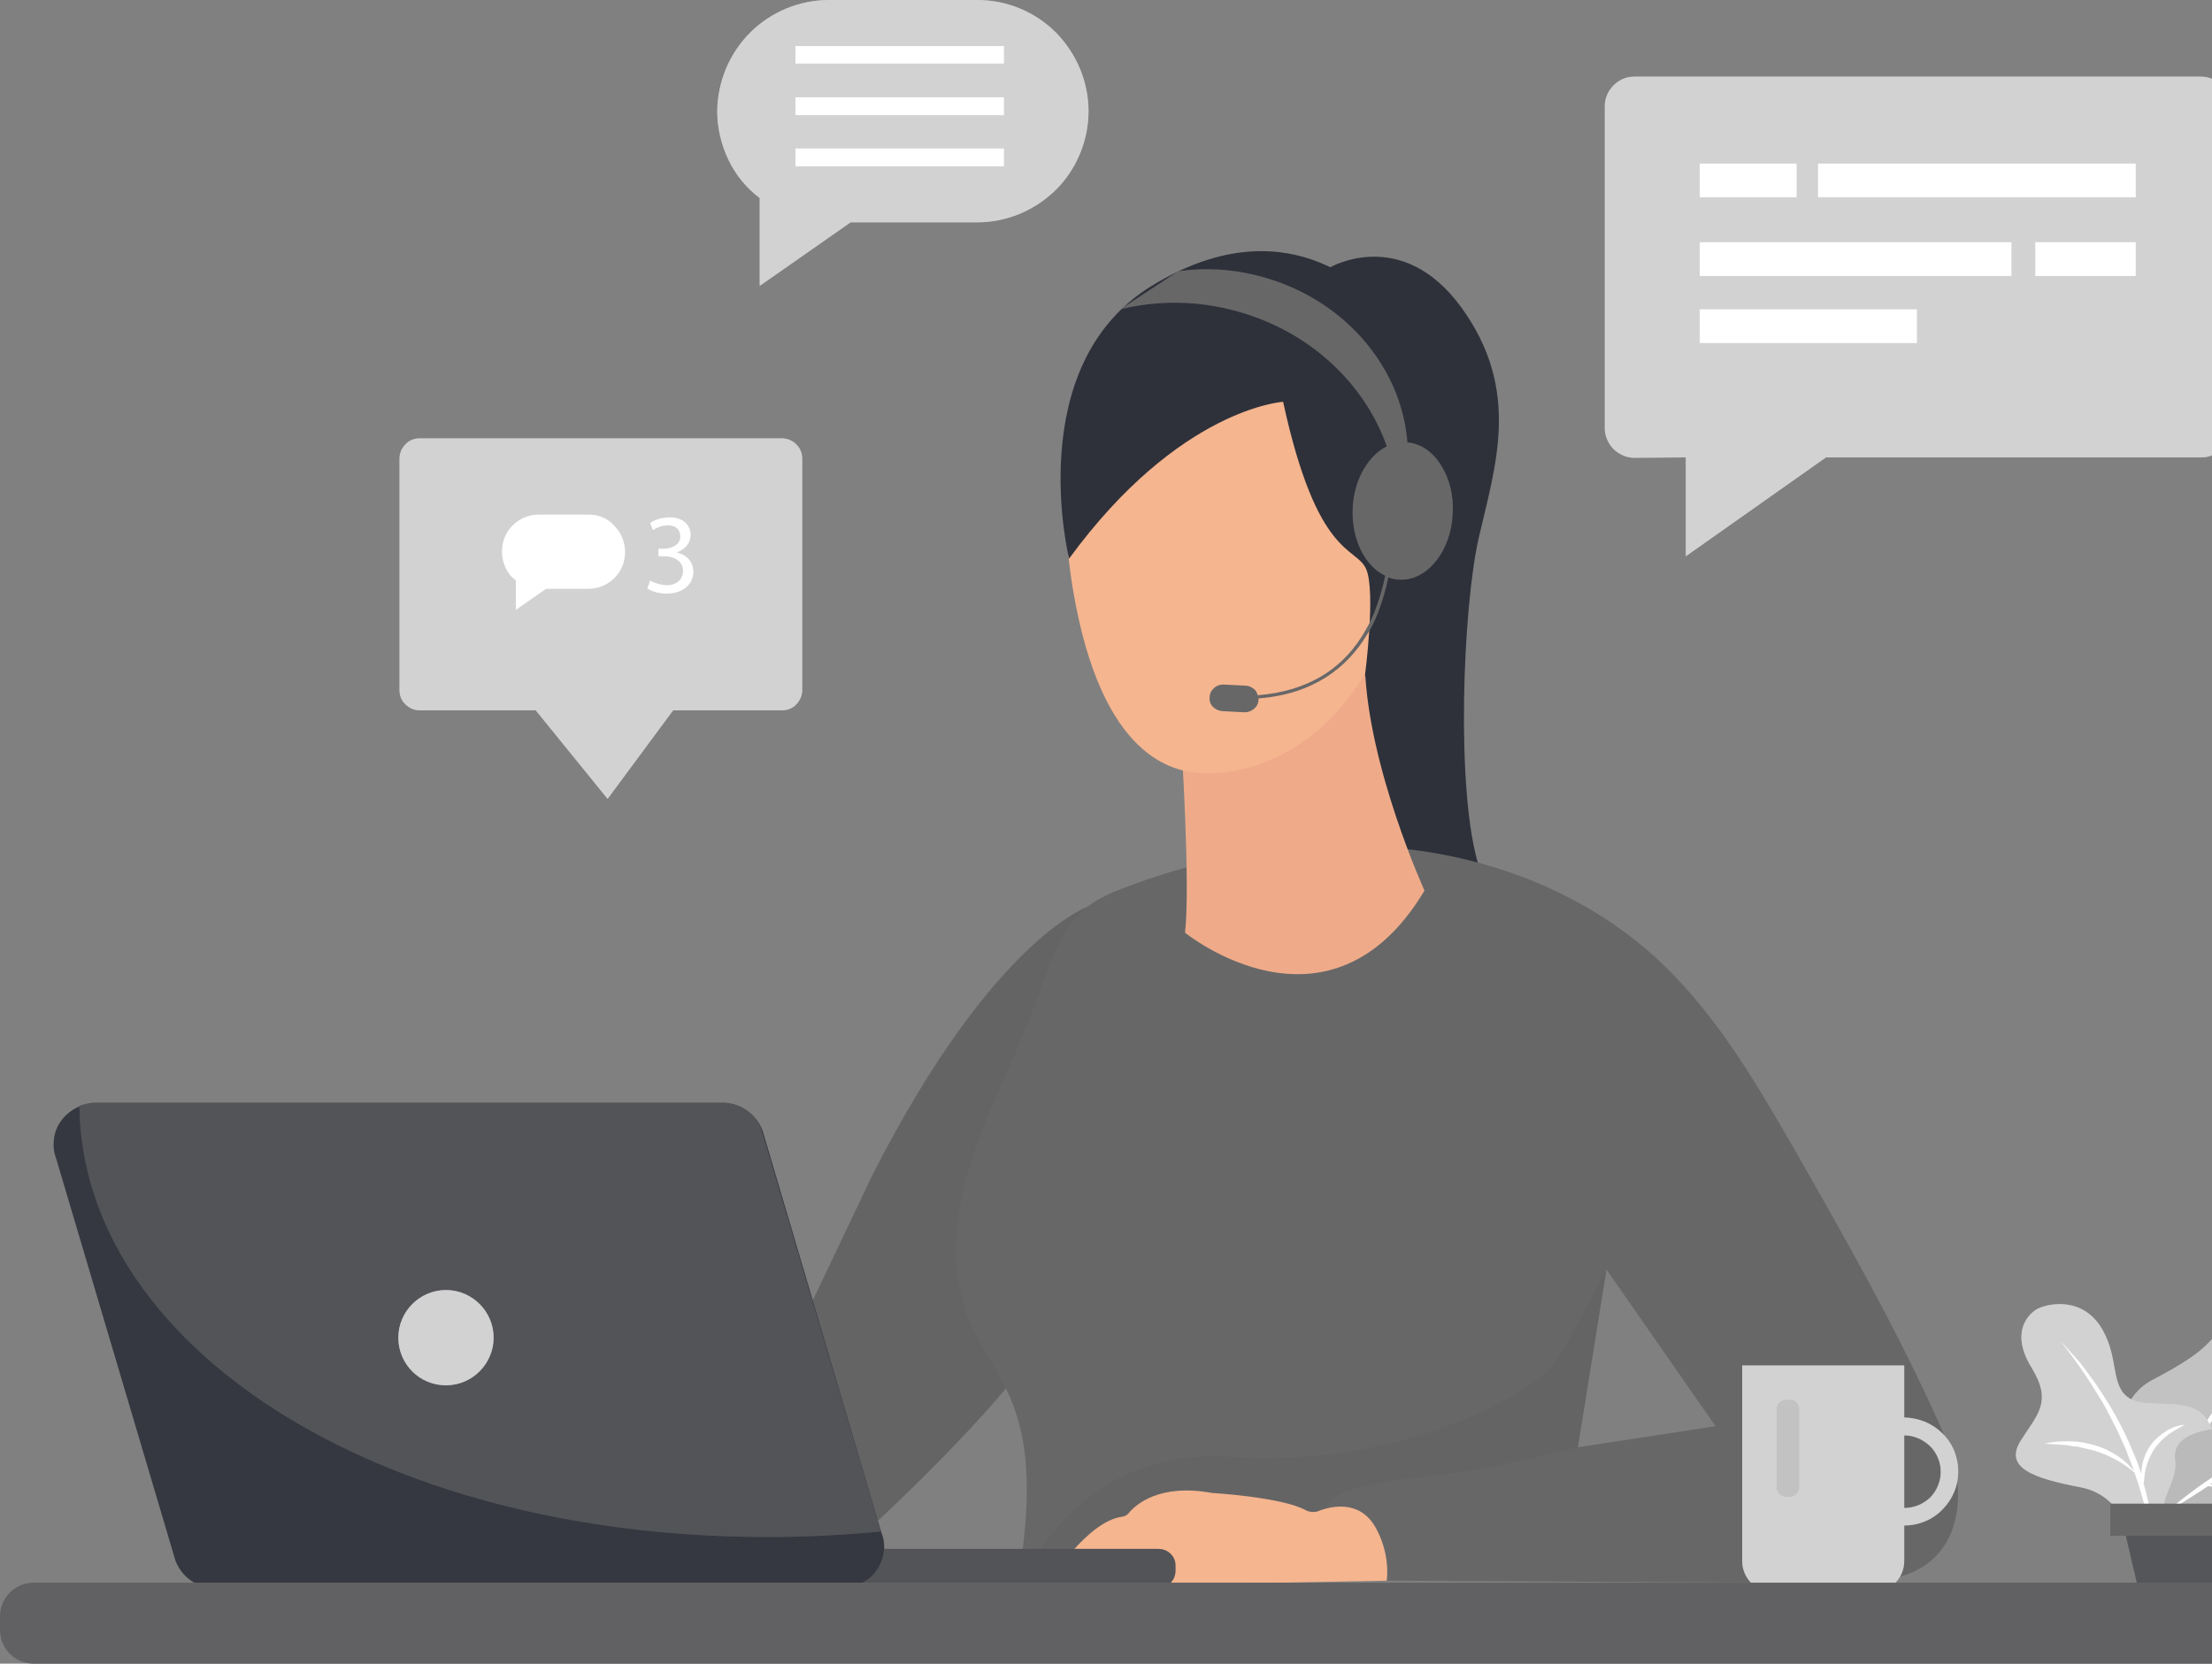 <?xml version="1.0" encoding="utf-8"?>
<!-- Generator: Adobe Illustrator 27.2.0, SVG Export Plug-In . SVG Version: 6.00 Build 0)  -->
<svg version="1.1" id="Capa_1" xmlns="http://www.w3.org/2000/svg" xmlns:xlink="http://www.w3.org/1999/xlink" x="0px" y="0px"
	 viewBox="0 0 557 419" style="enable-background:new 0 0 557 419;" xml:space="preserve">
<rect x="0" y="0" width="557" height="419" fill="#808080" stroke="none"/>
<style type="text/css">
	.st0{fill:#2E313A;}
	.st1{fill:#FFFFFF;}
	.st2{opacity:0.4;fill:#676768;enable-background:new    ;}
	.st3{opacity:0.3;fill:#676768;enable-background:new    ;}
	.st4{opacity:0.45;fill:#676768;enable-background:new    ;}
	.st5{fill:#676768;}
	.st6{opacity:0.3;fill:#2E313A;enable-background:new    ;}
	.st7{opacity:5.000000e-02;fill:#2E313A;enable-background:new    ;}
	.st8{fill:#F5B58F;}
	.st9{opacity:0.35;fill:#2E313A;enable-background:new    ;}
	.st10{opacity:0.86;fill:#2E313A;enable-background:new    ;}
	.st11{opacity:0.1;fill:#2E313A;enable-background:new    ;}
	.st12{fill:#EFAB89;}
</style>
<path class="st0" d="M335,67.3c0,0,18.1-10.5,33.1,10.3c15,20.8,8.4,39.8,4.3,57.7c-4.1,17.7-5.9,64.8,0.1,83.2
	c6,18.3-19.1,20.4-19.1,20.4s-55.2,11.5-45.2-70.3C318.2,86.8,335,67.3,335,67.3z"/>
<path class="st1" d="M543.8,379c-7.7-1.4-16.1-23.9-1.7-31.5c14.4-7.6,19.3-11.6,22.3-29.2c3-17.6,13.3-9.3,11,1.1
	c-2.3,10.3,13.1,9,16.3,13.9c5.6,8.5-6.7,9.9-13.8,14.7c-7.1,4.9,5.5,8.2,0.5,16.4C573.3,372.7,557,381.4,543.8,379z"/>
<path class="st2" d="M543.8,379c-7.7-1.4-16.1-23.9-1.7-31.5c14.4-7.6,19.3-11.6,22.3-29.2c3-17.6,13.3-9.3,11,1.1
	c-2.3,10.3,13.1,9,16.3,13.9c5.6,8.5-6.7,9.9-13.8,14.7c-7.1,4.9,5.5,8.2,0.5,16.4C573.3,372.7,557,381.4,543.8,379z"/>
<path class="st1" d="M551,366c3.1-1.1,6.2-1.9,9.3-2.7c3.1-0.8,6.3-1.3,9.5-1.7c-3.1,1.1-6.2,1.9-9.3,2.6
	C557.4,365,554.2,365.6,551,366L551,366z"/>
<path class="st1" d="M563.8,346c-1.1,1.5-2.2,3-3.2,4.5c-0.6,0.8-1.1,1.6-1.6,2.3c0.3-1.5,0.4-3,0.5-4.4c0.1-1.9,0-3.8-0.3-5.7
	c-0.4,1.8-0.7,3.7-0.7,5.6c-0.1,1.7,0,3.3,0.2,5c-1.4,2.1-2.8,4.2-4.2,6.4c-2,3.1-3.9,6.3-5.8,9.5l-2.8,4.8l-2.7,4.8
	c2.2-3,4.2-6.1,6.2-9.2s4-6.2,6-9.3l6-9.4c1-1.6,2-3.1,3-4.7l1.5-2.3c0.5-0.8,1.1-1.5,1.5-2.3C566,343,564.9,344.5,563.8,346z"/>
<path class="st1" d="M546.2,390.3c0,0-4.3-8.5,3.1-13.9c7.4-5.4,10.7-12.4,6.5-18.8c-4.2-6.4-15.1-2.4-19.7-5.5
	c-4.6-3-2.6-9.6-6.4-16.7c-5-9.5-14.8-7-17.1-5.5c-2.2,1.5-6.3,6-1,14.6c5.3,8.7,1.4,11.7-2.8,18.4c-4.2,6.8,3.2,9.4,15.2,11.7
	c12,2.3,14.1,17.1,14.1,17.1L546.2,390.3"/>
<path class="st3" d="M546.2,390.3c0,0-4.3-8.5,3.1-13.9c7.4-5.4,10.7-12.4,6.5-18.8c-4.2-6.4-15.1-2.4-19.7-5.5
	c-4.6-3-2.6-9.6-6.4-16.7c-5-9.5-14.8-7-17.1-5.5c-2.2,1.5-6.3,6-1,14.6c5.3,8.7,1.4,11.7-2.8,18.4c-4.2,6.8,3.2,9.4,15.2,11.7
	c12,2.3,14.1,17.1,14.1,17.1L546.2,390.3"/>
<path class="st1" d="M547.5,359.4c-0.9,0.4-1.8,0.8-2.6,1.4c-0.4,0.3-0.8,0.6-1.2,0.9l-1.1,1c-0.3,0.4-0.7,0.8-1,1.2
	c-0.1,0.2-0.3,0.4-0.4,0.6l-0.4,0.7c-1,1.8-1.5,3.7-1.6,5.7c0,0.1,0,0.2,0,0.3c-0.6-1.8-1.2-3.6-2-5.3c-2.1-5.2-4.8-10.3-7.9-15
	c-1.5-2.4-3.2-4.6-4.9-6.9c-0.8-1.1-1.8-2.1-2.8-3.2c-0.9-1.1-1.9-2.1-2.8-3.1c3.5,4.4,6.7,9,9.6,13.8l1.1,1.8
	c0.3,0.6,0.7,1.2,1,1.8l1.9,3.7c0.7,1.2,1.2,2.5,1.8,3.8c0.6,1.3,1.2,2.5,1.6,3.8l1.5,3.9v0.1c-1.1-1.4-2.4-2.6-3.9-3.6
	c-1.8-1.2-3.8-2.2-5.9-2.8c-2.1-0.6-4.2-1-6.4-1c-1.1,0-2.2,0-3.2,0.1c-1.1,0.1-2.1,0.3-3.2,0.5c1.1,0.1,2.1,0.1,3.2,0.2l1.6,0.1
	c0.5,0,1,0.1,1.6,0.2c0.5,0.1,1,0.2,1.6,0.2s1,0.2,1.5,0.3c1,0.2,2,0.5,3,0.7c2,0.6,3.9,1.4,5.7,2.4c1.7,0.9,3.2,2,4.6,3.2l1.1,3.3
	c0.8,2.7,1.6,5.4,2.2,8.1c0.7,2.7,1.1,5.5,1.5,8.2c0.4,2.8,0.7,5.6,0.7,8.4c0.2-2.8,0.2-5.6,0-8.4c-0.3-2.8-0.6-5.6-1.2-8.4
	s-1.2-5.6-2-8.4c0.1-0.9,0.2-1.8,0.3-2.7c0.3-1.8,0.9-3.5,1.8-5.1c0.9-1.6,2.1-3,3.5-4.1c0.7-0.6,1.5-1.1,2.3-1.6
	c0.8-0.5,1.7-0.9,2.5-1.4C549.3,358.9,548.4,359.1,547.5,359.4L547.5,359.4z"/>
<path class="st1" d="M572.2,386c13.7,3.5,14.1-8.5,5.7-15.2c-5.3-4.2,5.5-6.4,9.6-10.5c7.2-7-4.3-15.7-10.3-9.6
	c-5.9,6.1-9.6,8-14,8.5c-4.3,0.5-16.6,0.7-15.5,8.5c0.7,4.9-3.5,9-3,13.9C557.5,377.2,565,384.2,572.2,386z"/>
<path class="st4" d="M572.2,386c13.7,3.5,14.1-8.5,5.7-15.2c-5.3-4.2,5.5-6.4,9.6-10.5c7.2-7-4.3-15.7-10.3-9.6
	c-5.9,6.1-9.6,8-14,8.5c-4.3,0.5-16.6,0.7-15.5,8.5c0.7,4.9-3.5,9-3,13.9C557.5,377.2,565,384.2,572.2,386z"/>
<path class="st1" d="M564.9,373.5c-1.6,0-3.2,0-4.9,0.1c-1.2,0.1-2.3,0.2-3.5,0.3l4.9-3.2c2.8-1.8,5.6-3.5,8.4-5.3
	c2.8-1.7,5.6-3.4,8.5-5.1c-3.1,1.2-6.1,2.6-9,4.2c-2.9,1.6-5.8,3.2-8.6,5.1c-0.5,0.3-0.9,0.6-1.4,0.9c0.2-0.5,0.4-1,0.5-1.5
	c0.2-0.9,0.4-1.7,0.6-2.6c0.1-0.9,0.2-1.8,0.3-2.7c0.1-0.9,0-1.8-0.1-2.7c-0.4,0.8-0.7,1.7-0.9,2.6c-0.2,0.9-0.4,1.7-0.6,2.6
	c-0.1,0.9-0.2,1.8-0.3,2.7c0,0.7,0,1.3,0,2c-4.9,3.2-9.6,6.7-14.1,10.6c2.8-1.8,5.6-3.5,8.4-5.3l2.9-1.9c1.3,0.2,2.7,0.3,4,0.4
	c1.6,0.1,3.2,0.1,4.9,0.2c1.6,0,3.2,0,4.9-0.1c1.6-0.1,3.3-0.2,4.9-0.5c-1.6-0.3-3.2-0.4-4.9-0.5
	C568.1,373.6,566.5,373.6,564.9,373.5z"/>
<path class="st5" d="M559.4,403.9h-20.1l-4.7-20.1h29.5L559.4,403.9z"/>
<path class="st6" d="M559.4,403.9h-20.1l-4.7-20.1h29.5L559.4,403.9z"/>
<path class="st5" d="M567.2,378.7h-35.8v8.1h35.8V378.7z"/>
<path class="st5" d="M200,337.3l9.4,45.5h11.9c0,0,39.4-36.5,43.1-50.2L275,227.9c0,0-24.1,6.9-55.2,67.8L200,337.3z"/>
<path class="st7" d="M200,337.3l9.4,45.5h11.9c0,0,39.4-36.5,43.1-50.2L275,227.9c0,0-24.1,6.9-55.2,67.8L200,337.3z"/>
<path class="st5" d="M487.6,357c-0.3-0.7-0.7-1.4-1-2.2c-10.3-22.4-22.5-43.9-34.8-65.4c-10.2-17.8-20.8-35.8-36.2-49.4
	c-17.1-15-39.2-23.7-61.8-26.2c-16.1-1.8-32.3-0.5-48.1,2.9c-6.9,1.6-13.8,3.6-20.4,6.1c-6.8,2.4-11.9,4.5-16.2,10.8
	c-4,5.9-6,12.9-8.5,19.6c-4.9,13.1-11.6,25.5-15.9,38.8c-4.3,13.3-5.9,28.2-0.4,41.1c2.7,6.4,7,12,9.8,18.3
	c6.7,15,4.5,32.3,2.1,48.5l76.7-19.5c2.1-0.5,4.3-1.1,6.5-0.7c3.7,0.6,6.6,3.8,8,7.3c1.3,3.6,1.4,7.4,1.5,11.1l113.3,0.6
	c8.8,0,18.7-0.3,25-6.5c4.8-4.7,6.4-11.9,5.7-18.5C492.2,367.9,490.1,362.4,487.6,357z M397.3,364.5l7.2-44.8l27.5,39.5L397.3,364.5
	z"/>
<path class="st5" d="M404.5,319.7l-7.2,44.8c0,0-11.9,3-23.9,5.4c-11.9,2.4-39.4,3-39.4,10.2l-77.6,19.9h-0.1l0.1-0.2
	c2.4-4.4,15.7-35.4,53.7-32.9c45.4,3,77.7-17.9,81.2-23.3C394.9,338.2,404.5,319.7,404.5,319.7z"/>
<path class="st7" d="M404.5,319.7l-7.2,44.8c0,0-11.9,3-23.9,5.4c-11.9,2.4-39.4,3-39.4,10.2l-77.6,19.9h-0.1l0.1-0.2
	c2.4-4.4,15.7-35.4,53.7-32.9c45.4,3,77.7-17.9,81.2-23.3C394.9,338.2,404.5,319.7,404.5,319.7z"/>
<path class="st8" d="M264.5,398c0,0,9.3-14.8,18-16c0.7-0.1,1.3-0.4,1.7-0.9c1.8-2.2,7.8-7.5,20.9-5.1c0,0,17.4,1,23.6,4.3
	c0.5,0.3,1,0.4,1.6,0.5c0.6,0,1.1,0,1.6-0.2c3.3-1.3,10.3-2.9,14.3,3.8c2.4,4.1,3.5,9,3,13.7l-85.5,1.6L264.5,398z"/>
<path class="st1" d="M479.5,357v-13.1h-40.8v49.2c0,2.1,0.8,4.1,2.3,5.6c1.5,1.5,3.5,2.3,5.6,2.3h25c2.1,0,4.1-0.8,5.6-2.3
	c1.5-1.5,2.3-3.5,2.3-5.6v-8.9c3.6,0,7.1-1.4,9.6-4c2.6-2.6,4-6,4-9.6c0-3.6-1.4-7.1-4-9.6C486.6,358.5,483.2,357.1,479.5,357
	L479.5,357z M479.5,379.8v-18.3c2.4,0,4.7,1,6.5,2.7c1.7,1.7,2.7,4,2.7,6.5c0,2.4-1,4.8-2.7,6.5C484.3,378.8,482,379.8,479.5,379.8
	L479.5,379.8z"/>
<path class="st3" d="M479.5,357v-13.1h-40.8v49.2c0,2.1,0.8,4.1,2.3,5.6c1.5,1.5,3.5,2.3,5.6,2.3h25c2.1,0,4.1-0.8,5.6-2.3
	c1.5-1.5,2.3-3.5,2.3-5.6v-8.9c3.6,0,7.1-1.4,9.6-4c2.6-2.6,4-6,4-9.6c0-3.6-1.4-7.1-4-9.6C486.6,358.5,483.2,357.1,479.5,357
	L479.5,357z M479.5,379.8v-18.3c2.4,0,4.7,1,6.5,2.7c1.7,1.7,2.7,4,2.7,6.5c0,2.4-1,4.8-2.7,6.5C484.3,378.8,482,379.8,479.5,379.8
	L479.5,379.8z"/>
<path class="st1" d="M450.7,352.5h-1c-1.3,0-2.4,1.1-2.4,2.4v19.7c0,1.3,1.1,2.4,2.4,2.4h1c1.3,0,2.4-1.1,2.4-2.4v-19.7
	C453.1,353.5,452,352.5,450.7,352.5z"/>
<path class="st2" d="M450.7,352.5h-1c-1.3,0-2.4,1.1-2.4,2.4v19.7c0,1.3,1.1,2.4,2.4,2.4h1c1.3,0,2.4-1.1,2.4-2.4v-19.7
	C453.1,353.5,452,352.5,450.7,352.5z"/>
<path class="st5" d="M291.7,390.1H120.1c-2.4,0-4.3,1.9-4.3,4.3v1.2c0,2.4,1.9,4.3,4.3,4.3h171.6c2.4,0,4.3-1.9,4.3-4.3v-1.2
	C296.1,392,294.1,390.1,291.7,390.1z"/>
<path class="st9" d="M291.7,390.1H120.1c-2.4,0-4.3,1.9-4.3,4.3v1.2c0,2.4,1.9,4.3,4.3,4.3h171.6c2.4,0,4.3-1.9,4.3-4.3v-1.2
	C296.1,392,294.1,390.1,291.7,390.1z"/>
<path class="st5" d="M212.4,399.9H53.9c-2.1,0-4.2-0.6-5.9-1.9c-1.7-1.2-3-2.9-3.8-4.9L14.1,291.6c-0.6-1.5-0.7-3.2-0.5-4.8
	c0.2-1.6,0.8-3.2,1.8-4.5c0.9-1.3,2.2-2.4,3.7-3.2s3.1-1.2,4.7-1.2h158.5c2.1,0,4.2,0.6,5.9,1.9c1.7,1.2,3,2.9,3.8,4.9L222,386.2
	c0.6,1.5,0.8,3.2,0.5,4.8c-0.2,1.6-0.8,3.2-1.8,4.5c-0.9,1.4-2.2,2.5-3.7,3.2S214,399.9,212.4,399.9L212.4,399.9z"/>
<path class="st10" d="M212.4,399.9H53.9c-2.1,0-4.2-0.6-5.9-1.9c-1.7-1.2-3-2.9-3.8-4.9L14.1,291.6c-0.6-1.5-0.7-3.2-0.5-4.8
	c0.2-1.6,0.8-3.2,1.8-4.5c0.9-1.3,2.2-2.4,3.7-3.2s3.1-1.2,4.7-1.2h158.5c2.1,0,4.2,0.6,5.9,1.9c1.7,1.2,3,2.9,3.8,4.9L222,386.2
	c0.6,1.5,0.8,3.2,0.5,4.8c-0.2,1.6-0.8,3.2-1.8,4.5c-0.9,1.4-2.2,2.5-3.7,3.2S214,399.9,212.4,399.9L212.4,399.9z"/>
<path class="st5" d="M20,278.5c0.6,60,74.2,108.6,173.3,108.6c9.7,0,19.2-0.5,28.5-1.4l-30.1-101.2c-0.7-2-2-3.7-3.8-4.9
	c-1.7-1.2-3.8-1.9-5.9-1.9H23.7C22.4,277.8,21.2,278.1,20,278.5L20,278.5z"/>
<path class="st9" d="M20,278.5c0.6,60,74.2,108.6,173.3,108.6c9.7,0,19.2-0.5,28.5-1.4l-30.1-101.2c-0.7-2-2-3.7-3.8-4.9
	c-1.7-1.2-3.8-1.9-5.9-1.9H23.7C22.4,277.8,21.2,278.1,20,278.5L20,278.5z"/>
<path class="st1" d="M112.3,348.9c6.6,0,12-5.4,12-12c0-6.6-5.4-12-12-12s-12,5.4-12,12C100.3,343.5,105.6,348.9,112.3,348.9z"/>
<path class="st3" d="M112.3,348.9c6.6,0,12-5.4,12-12c0-6.6-5.4-12-12-12s-12,5.4-12,12C100.3,343.5,105.6,348.9,112.3,348.9z"/>
<path class="st5" d="M559.4,398.6H8.5c-4.7,0-8.5,3.8-8.5,8.5v3.4c0,4.7,3.8,8.5,8.5,8.5h550.8c4.7,0,8.5-3.8,8.5-8.5v-3.4
	C567.9,402.4,564.1,398.6,559.4,398.6z"/>
<path class="st11" d="M559.4,398.6H8.5c-4.7,0-8.5,3.8-8.5,8.5v3.4c0,4.7,3.8,8.5,8.5,8.5h550.8c4.7,0,8.5-3.8,8.5-8.5v-3.4
	C567.9,402.4,564.1,398.6,559.4,398.6z"/>
<path class="st1" d="M424.5,115.2v24.9l35.3-24.9h94.5c2,0,3.8-0.8,5.2-2.2c1.4-1.4,2.2-3.3,2.2-5.2V26.7c0-2-0.8-3.8-2.2-5.2
	c-1.4-1.4-3.3-2.2-5.2-2.2H411.5c-2,0-3.8,0.8-5.2,2.2c-1.4,1.4-2.2,3.3-2.2,5.2v81.2c0,1,0.2,1.9,0.6,2.8c0.4,0.9,0.9,1.7,1.6,2.4
	c0.7,0.7,1.5,1.2,2.4,1.6c0.9,0.4,1.9,0.6,2.8,0.6L424.5,115.2z"/>
<path class="st3" d="M424.5,115.2v24.9l35.3-24.9h94.5c2,0,3.8-0.8,5.2-2.2c1.4-1.4,2.2-3.3,2.2-5.2V26.7c0-2-0.8-3.8-2.2-5.2
	c-1.4-1.4-3.3-2.2-5.2-2.2H411.5c-2,0-3.8,0.8-5.2,2.2c-1.4,1.4-2.2,3.3-2.2,5.2v81.2c0,1,0.2,1.9,0.6,2.8c0.4,0.9,0.9,1.7,1.6,2.4
	c0.7,0.7,1.5,1.2,2.4,1.6c0.9,0.4,1.9,0.6,2.8,0.6L424.5,115.2z"/>
<path class="st1" d="M452.3,41.2H428v8.5h24.4V41.2z"/>
<path class="st1" d="M506.5,61H428v8.5h78.5V61z"/>
<path class="st1" d="M482.6,77.9H428v8.5h54.7V77.9z"/>
<path class="st1" d="M537.8,61h-25.3v8.5h25.3V61z"/>
<path class="st1" d="M537.8,41.2h-80v8.5h80V41.2z"/>
<path class="st1" d="M246.1,0h-37.4c-7.4,0-14.6,3-19.8,8.2c-5.3,5.3-8.2,12.4-8.3,19.8l0,0c0,4.2,1,8.4,2.8,12.2
	c1.8,3.8,4.5,7.1,7.9,9.7v22.1l22.9-16h31.9c7.4,0,14.5-3,19.8-8.2c5.2-5.2,8.2-12.4,8.2-19.8l0,0c0-7.4-3-14.5-8.2-19.8
	C260.7,3,253.6,0,246.1,0L246.1,0z"/>
<path class="st3" d="M246.1,0h-37.4c-7.4,0-14.6,3-19.8,8.2c-5.3,5.3-8.2,12.4-8.3,19.8l0,0c0,4.2,1,8.4,2.8,12.2
	c1.8,3.8,4.5,7.1,7.9,9.7v22.1l22.9-16h31.9c7.4,0,14.5-3,19.8-8.2c5.2-5.2,8.2-12.4,8.2-19.8l0,0c0-7.4-3-14.5-8.2-19.8
	C260.7,3,253.6,0,246.1,0L246.1,0z"/>
<path class="st1" d="M196.9,110.4h-91.2c-1.4,0-2.7,0.5-3.6,1.5c-1,1-1.5,2.3-1.5,3.6v58.3c0,1.4,0.5,2.7,1.5,3.6
	c1,1,2.3,1.5,3.6,1.5h29.2l18.1,22.3l16.5-22.3h27.4c1.4,0,2.7-0.5,3.6-1.5c1-1,1.5-2.3,1.5-3.6v-58.3c0-1.4-0.5-2.6-1.5-3.6
	C199.6,111,198.3,110.4,196.9,110.4L196.9,110.4z"/>
<path class="st3" d="M196.9,110.4h-91.2c-1.4,0-2.7,0.5-3.6,1.5c-1,1-1.5,2.3-1.5,3.6v58.3c0,1.4,0.5,2.7,1.5,3.6
	c1,1,2.3,1.5,3.6,1.5h29.2l18.1,22.3l16.5-22.3h27.4c1.4,0,2.7-0.5,3.6-1.5c1-1,1.5-2.3,1.5-3.6v-58.3c0-1.4-0.5-2.6-1.5-3.6
	C199.6,111,198.3,110.4,196.9,110.4L196.9,110.4z"/>
<path class="st1" d="M148.2,129.6h-12.5c-2.5,0-4.9,1-6.6,2.7c-1.8,1.8-2.7,4.1-2.7,6.6l0,0c0,1.4,0.3,2.8,0.9,4.1
	c0.6,1.3,1.5,2.4,2.6,3.2v7.4l7.6-5.3h10.6c2.5,0,4.9-1,6.6-2.7c1.8-1.8,2.7-4.1,2.7-6.6l0,0c0-2.5-1-4.8-2.7-6.6
	C153,130.5,150.7,129.6,148.2,129.6L148.2,129.6z"/>
<path class="st1" d="M163.7,146.2c1.2,0.7,2.7,1.1,4.1,1.2c3.2,0,4.2-2.1,4.2-3.6c0-2.6-2.4-3.7-4.8-3.7h-1.4v-1.9h1.4
	c1.8,0,4.1-0.9,4.1-3.1c0-1.5-0.9-2.8-3.2-2.8c-1.3,0-2.6,0.5-3.7,1.2l-0.7-1.8c1.4-0.9,3.1-1.4,4.9-1.4c3.7,0,5.3,2.2,5.3,4.4
	c0,1.9-1.1,3.5-3.4,4.4v0.1c1.1,0.2,2.2,0.8,2.9,1.6c0.8,0.9,1.2,2,1.2,3.1c0,3-2.3,5.6-6.8,5.6c-1.7,0-3.4-0.4-4.8-1.3L163.7,146.2
	z"/>
<path class="st12" d="M297.4,185.8c0,0,2.4,37.1,1,49.1c0,0,36.3,29.5,60.3-10.6c0,0-14.2-31.2-15-56.3
	C343,141.4,297.4,185.8,297.4,185.8z"/>
<path class="st8" d="M302.1,194.7c-6.5-0.5-24.7-3.5-31.9-46.1c-8.7-52,16.8-77.6,37.9-81.6c21.1-4,40,4.1,49.5,31.5
	c0,0,6.9,21.3-7.5,58.2C335.8,193.5,309.1,195.3,302.1,194.7z"/>
<path class="st0" d="M323.1,101.2c0,0-26.1,1.5-53.9,39.5c0,0-12-48.6,20.8-68.7c32.8-20.1,54.3-0.6,61.7,9.2c0,0,11,3.1,10.4,24.2
	c-0.6,21.2,13.5,51-18.4,64.8c0,0,2.8-21.3,0.3-26.9C341.4,137.5,331.7,140.8,323.1,101.2z"/>
<path class="st5" d="M296.7,68.3c6.5-0.9,13.1-0.6,19.5,1c21.6,5.2,36.7,22.7,38.2,42.1c3.2,0.3,6.1,2.2,8.1,5.2
	c2.5,3.7,3.6,8.2,3.3,12.7c-0.1,2.8-0.7,5.5-1.8,8c-2.4,5.4-6.7,8.9-11.5,8.7c-1,0-2-0.2-2.9-0.6c-0.6,3-1.5,6-2.6,8.9
	c-0.8,2.1-1.8,4.1-3,5.9c-4.6,7.5-12.8,14.6-27.1,15.7c0,0.1,0,0.2,0,0.3c0,0.9-0.4,1.7-1.1,2.3c-0.7,0.6-1.5,0.9-2.4,0.9l-5.7-0.3
	c-0.9-0.1-1.7-0.5-2.3-1.1c-0.6-0.6-0.9-1.5-0.8-2.4c0-0.9,0.4-1.7,1.1-2.3c0.6-0.6,1.5-0.9,2.3-0.9l5.7,0.3c0.7,0,1.3,0.3,1.9,0.7
	s0.9,1,1.1,1.7c12.6-1,21.8-6.6,27.4-16.8c0.8-1.4,1.5-2.9,2.1-4.4c1.1-2.9,2-5.9,2.6-8.9c-5.1-2.4-8.5-9.1-8.2-16.9
	c0.3-7.3,3.9-13.3,8.6-15.7c-5.8-16.4-20.4-29.9-39.7-34.5c-9-2.2-18.4-2.2-27.4,0L296.7,68.3z"/>
<path class="st1" d="M252.8,11.6h-52.5V16h52.5V11.6z"/>
<path class="st1" d="M252.8,24.5h-52.5v4.5h52.5V24.5z"/>
<path class="st1" d="M252.8,37.4h-52.5v4.5h52.5V37.4z"/>
</svg>
